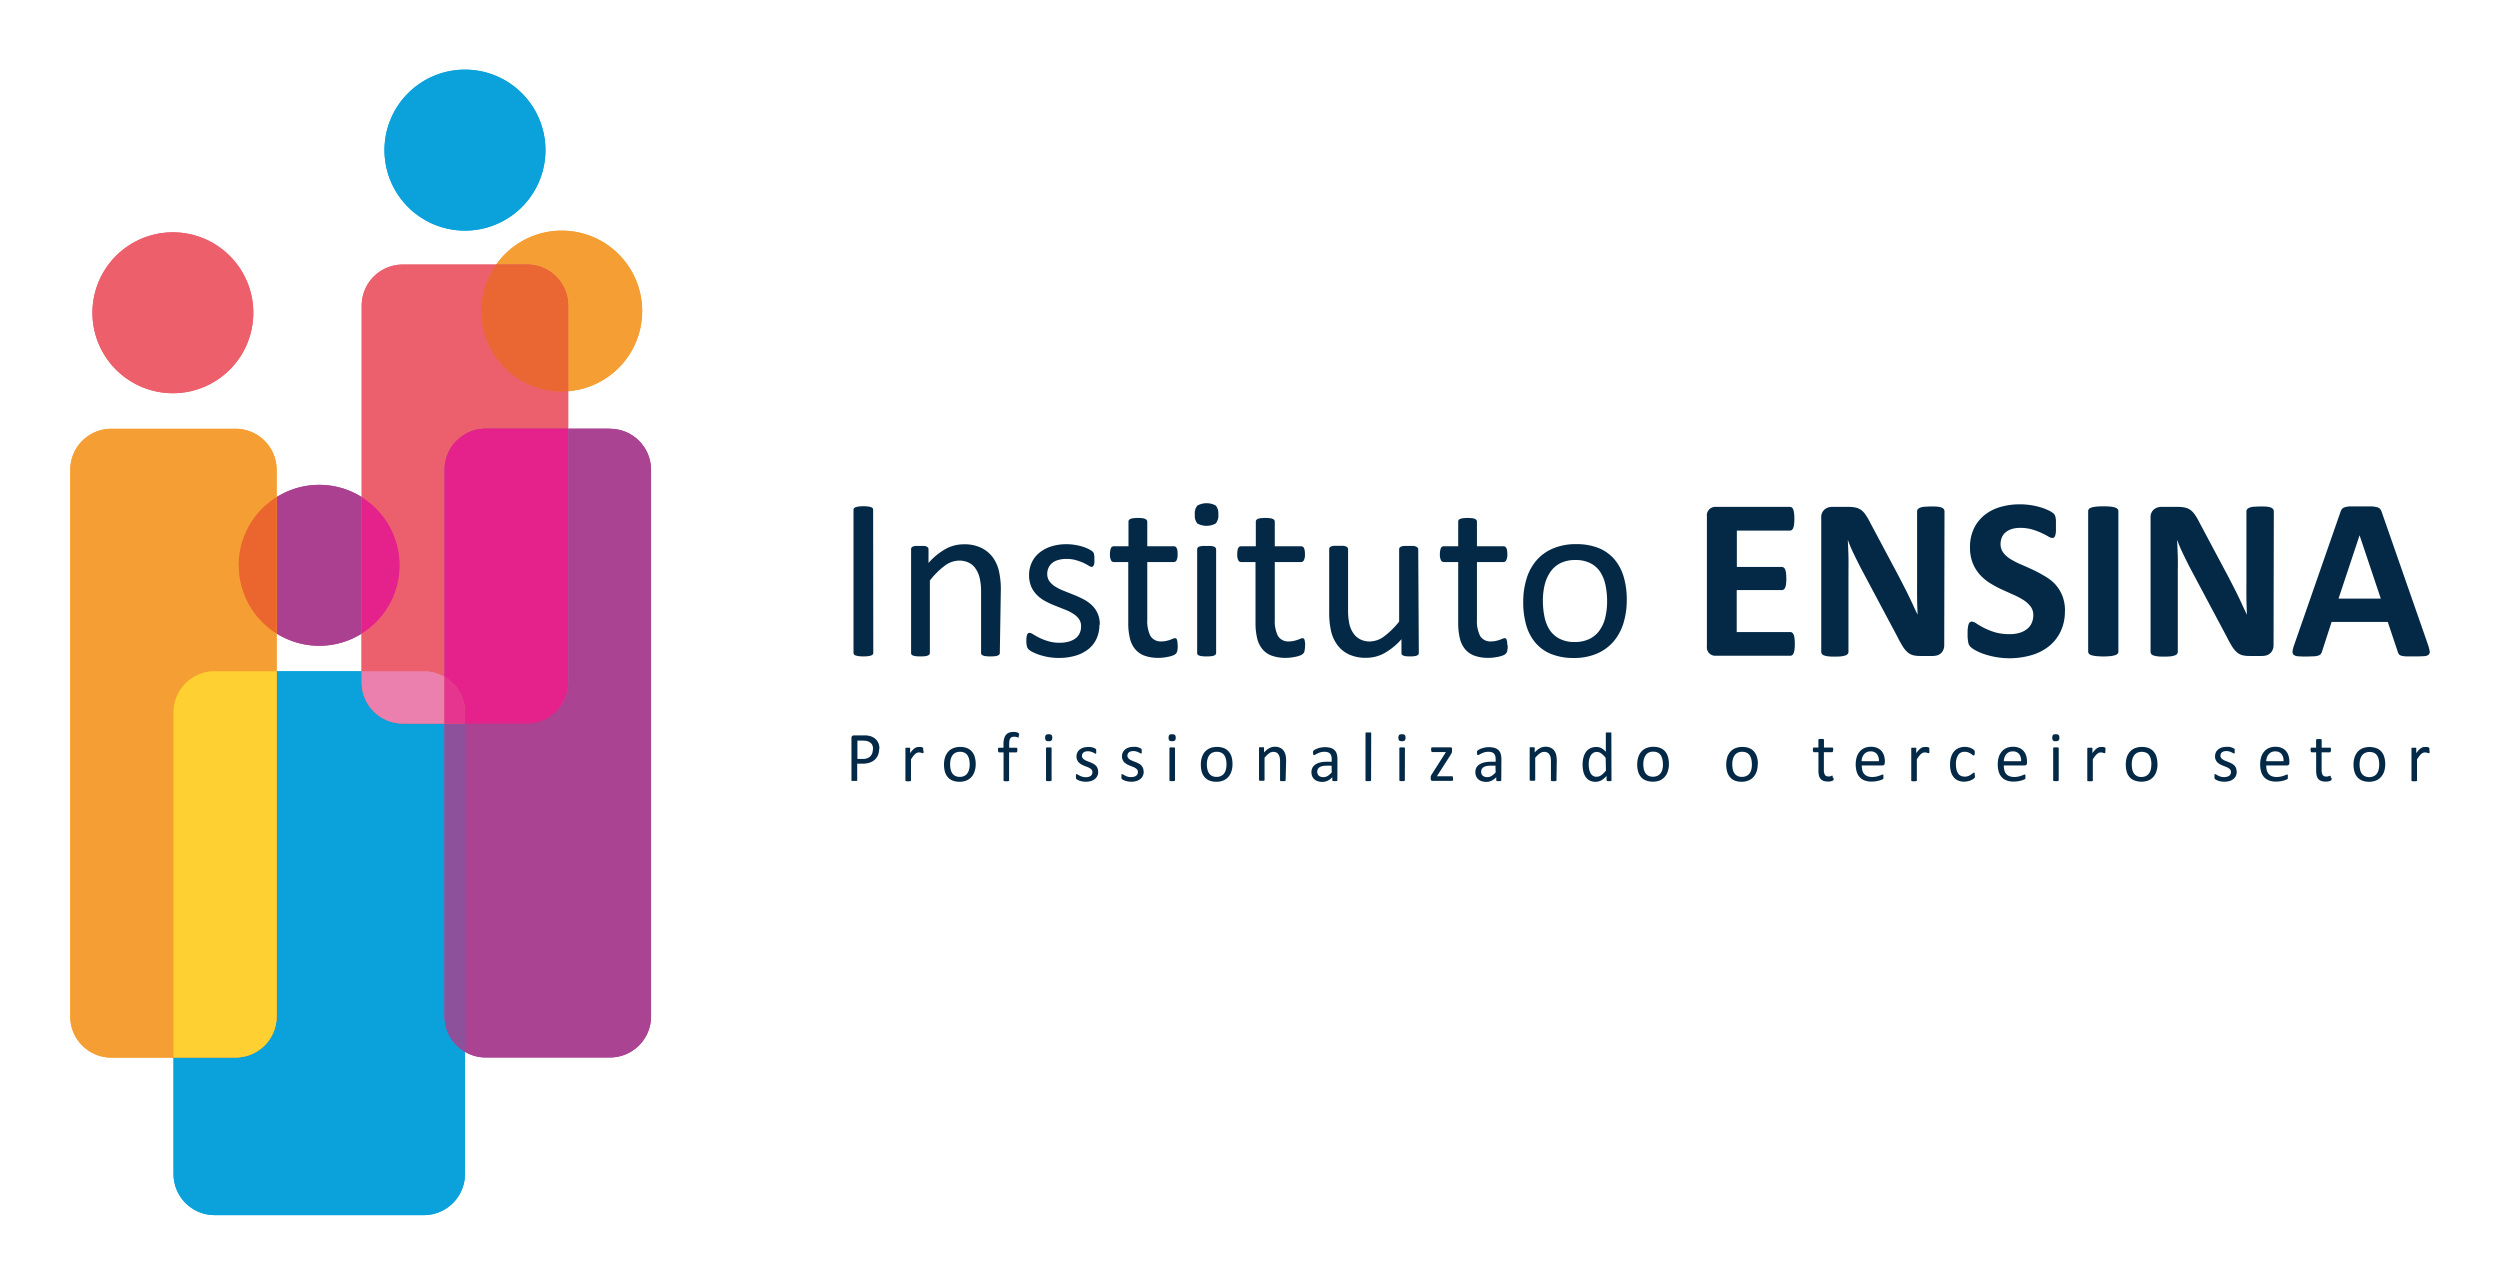 <?xml version="1.0" encoding="UTF-8"?> <svg xmlns="http://www.w3.org/2000/svg" xmlns:xlink="http://www.w3.org/1999/xlink" viewBox="0 0 569.35 292.6"> <defs> <style>.cls-1{fill:none;}.cls-2{isolation:isolate;}.cls-3{fill:#f59e34;}.cls-4{fill:#aa4391;}.cls-5{fill:#ec606d;}.cls-6{mix-blend-mode:overlay;}.cls-7{clip-path:url(#clip-path);}.cls-8{fill:#ab4090;}.cls-9{fill:#e5218b;}.cls-10{fill:#0ba2db;}.cls-11{clip-path:url(#clip-path-2);}.cls-12{fill:#f59d1a;}.cls-13{fill:#ffd031;}.cls-14{clip-path:url(#clip-path-3);}.cls-15{fill:#8d519c;}.cls-16{clip-path:url(#clip-path-4);}.cls-17{fill:#ec5f6b;}.cls-18{fill:#eb80ae;}.cls-19{clip-path:url(#clip-path-5);}.cls-20{fill:#e5358f;}.cls-21{clip-path:url(#clip-path-7);}.cls-22{fill:#ea662e;}.cls-23{clip-path:url(#clip-path-8);}.cls-24{clip-path:url(#clip-path-9);}.cls-25{fill:#ea6632;}.cls-26{fill:#042946;}</style> <clipPath id="clip-path"> <rect class="cls-1" x="101.25" y="97.62" width="28.15" height="67.15"></rect> </clipPath> <clipPath id="clip-path-2"> <rect class="cls-1" x="39.52" y="152.87" width="23.51" height="87.96"></rect> </clipPath> <clipPath id="clip-path-3"> <rect class="cls-1" x="101.25" y="164.77" width="4.64" height="74.77"></rect> </clipPath> <clipPath id="clip-path-4"> <rect class="cls-1" x="82.38" y="152.87" width="18.88" height="11.9"></rect> </clipPath> <clipPath id="clip-path-5"> <rect class="cls-1" x="101.25" y="154.15" width="4.64" height="10.62"></rect> </clipPath> <clipPath id="clip-path-7"> <rect class="cls-1" x="54.38" y="113.2" width="8.65" height="31.09"></rect> </clipPath> <clipPath id="clip-path-8"> <rect class="cls-1" x="82.38" y="113.2" width="8.65" height="31.09"></rect> </clipPath> <clipPath id="clip-path-9"> <rect class="cls-1" x="109.61" y="60.25" width="19.78" height="28.91"></rect> </clipPath> </defs> <title>logo azul</title> <g class="cls-2"> <g id="Camada_1" data-name="Camada 1"> <path class="cls-3" d="M48.87,152.87H63v-8.58a18.29,18.29,0,0,1,0-31.09V107a9.35,9.35,0,0,0-9.35-9.35H25.36A9.35,9.35,0,0,0,16,107v124.5a9.36,9.36,0,0,0,9.35,9.36H39.52V162.22a9.35,9.35,0,0,1,9.35-9.35"></path> <path class="cls-4" d="M138.92,97.62H129.4v57.79a9.36,9.36,0,0,1-9.36,9.36H105.89v74.77a9.29,9.29,0,0,0,4.71,1.29h28.32a9.36,9.36,0,0,0,9.35-9.36V107a9.35,9.35,0,0,0-9.35-9.35"></path> <path class="cls-5" d="M91,128.75a18.3,18.3,0,0,1-8.66,15.54v8.58H96.53a9.32,9.32,0,0,1,4.72,1.28V107a9.35,9.35,0,0,1,9.35-9.35h18.8V89.09c-.49,0-1,.08-1.46.08A18.31,18.31,0,0,1,113,60.25H91.73a9.35,9.35,0,0,0-9.36,9.35v43.6A18.31,18.31,0,0,1,91,128.75"></path> <g class="cls-6"> <g class="cls-7"> <path class="cls-8" d="M101.25,107v47.18a9.36,9.36,0,0,1,4.64,8.07v2.55H120a9.36,9.36,0,0,0,9.36-9.36V97.62H110.6a9.35,9.35,0,0,0-9.35,9.35"></path> </g> </g> <path class="cls-9" d="M101.25,107v47.18a9.36,9.36,0,0,1,4.64,8.07v2.55H120a9.36,9.36,0,0,0,9.36-9.36V97.62H110.6a9.35,9.35,0,0,0-9.35,9.35"></path> <path class="cls-10" d="M101.25,231.47v-66.7H91.73a9.36,9.36,0,0,1-9.36-9.36v-2.54H63v78.6a9.35,9.35,0,0,1-9.35,9.36H39.52v26.54a9.36,9.36,0,0,0,9.35,9.36H96.53a9.36,9.36,0,0,0,9.36-9.36V239.54a9.35,9.35,0,0,1-4.64-8.07"></path> <g class="cls-6"> <g class="cls-11"> <path class="cls-12" d="M63,231.47v-78.6H48.87a9.35,9.35,0,0,0-9.35,9.35v78.61H53.68A9.35,9.35,0,0,0,63,231.47"></path> </g> </g> <path class="cls-13" d="M63,231.47v-78.6H48.87a9.35,9.35,0,0,0-9.35,9.35v78.61H53.68A9.35,9.35,0,0,0,63,231.47"></path> <g class="cls-6"> <g class="cls-14"> <path class="cls-8" d="M101.25,164.77v66.7a9.34,9.34,0,0,0,4.64,8.07V164.77Z"></path> </g> </g> <path class="cls-15" d="M101.25,164.77v66.7a9.34,9.34,0,0,0,4.64,8.07V164.77Z"></path> <g class="cls-6"> <g class="cls-16"> <path class="cls-17" d="M96.53,152.87H82.37v2.54a9.36,9.36,0,0,0,9.36,9.36h9.52V154.15a9.32,9.32,0,0,0-4.72-1.28"></path> </g> </g> <path class="cls-18" d="M96.53,152.87H82.37v2.54a9.36,9.36,0,0,0,9.36,9.36h9.52V154.15a9.32,9.32,0,0,0-4.72-1.28"></path> <g class="cls-6"> <g class="cls-19"> <path class="cls-8" d="M101.25,154.15v10.62h4.64v-2.55a9.36,9.36,0,0,0-4.64-8.07"></path> </g> </g> <g class="cls-6"> <g class="cls-19"> <path class="cls-17" d="M101.25,154.15v10.62h4.64v-2.55a9.36,9.36,0,0,0-4.64-8.07"></path> </g> </g> <path class="cls-20" d="M101.25,154.15v10.62h4.64v-2.55a9.36,9.36,0,0,0-4.64-8.07"></path> <path class="cls-17" d="M39.37,89.55A18.32,18.32,0,1,0,21.05,71.23,18.33,18.33,0,0,0,39.37,89.55"></path> <path class="cls-8" d="M72.7,147.07a18.21,18.21,0,0,0,9.67-2.78V113.2a18.21,18.21,0,0,0-19.34,0v31.09a18.24,18.24,0,0,0,9.67,2.78"></path> <g class="cls-6"> <g class="cls-21"> <path class="cls-12" d="M54.38,128.75A18.29,18.29,0,0,0,63,144.29V113.2a18.3,18.3,0,0,0-8.65,15.55"></path> </g> </g> <path class="cls-22" d="M54.38,128.75A18.29,18.29,0,0,0,63,144.29V113.2a18.3,18.3,0,0,0-8.65,15.55"></path> <g class="cls-6"> <g class="cls-23"> <path class="cls-17" d="M91,128.75a18.31,18.31,0,0,0-8.66-15.55v31.09A18.3,18.3,0,0,0,91,128.75"></path> </g> </g> <path class="cls-9" d="M91,128.75a18.31,18.31,0,0,0-8.66-15.55v31.09A18.3,18.3,0,0,0,91,128.75"></path> <path class="cls-10" d="M105.89,52.52A18.33,18.33,0,1,0,87.56,34.19a18.33,18.33,0,0,0,18.33,18.33"></path> <path class="cls-3" d="M129.4,69.6V89.09A18.31,18.31,0,1,0,113,60.25h7a9.35,9.35,0,0,1,9.36,9.35"></path> <g class="cls-6"> <g class="cls-24"> <path class="cls-17" d="M127.94,89.17c.49,0,1,0,1.46-.08V69.6A9.35,9.35,0,0,0,120,60.25h-7a18.31,18.31,0,0,0,14.94,28.92"></path> </g> </g> <path class="cls-25" d="M127.94,89.17c.49,0,1,0,1.46-.08V69.6A9.35,9.35,0,0,0,120,60.25h-7a18.31,18.31,0,0,0,14.94,28.92"></path> <path class="cls-3" d="M48.87,152.87H63v-8.58a18.29,18.29,0,0,1,0-31.09V107a9.35,9.35,0,0,0-9.35-9.35H25.36A9.35,9.35,0,0,0,16,107v124.5a9.36,9.36,0,0,0,9.35,9.36H39.52V162.22a9.35,9.35,0,0,1,9.35-9.35"></path> <path class="cls-4" d="M138.92,97.62H129.4v57.79a9.36,9.36,0,0,1-9.36,9.36H105.89v74.77a9.29,9.29,0,0,0,4.71,1.29h28.32a9.36,9.36,0,0,0,9.35-9.36V107a9.35,9.35,0,0,0-9.35-9.35"></path> <path class="cls-5" d="M91,128.75a18.3,18.3,0,0,1-8.66,15.54v8.58H96.53a9.32,9.32,0,0,1,4.72,1.28V107a9.35,9.35,0,0,1,9.35-9.35h18.8V89.09c-.49,0-1,.08-1.46.08A18.31,18.31,0,0,1,113,60.25H91.73a9.35,9.35,0,0,0-9.36,9.35v43.6A18.31,18.31,0,0,1,91,128.75"></path> <g class="cls-6"> <g class="cls-7"> <path class="cls-8" d="M101.25,107v47.18a9.36,9.36,0,0,1,4.64,8.07v2.55H120a9.36,9.36,0,0,0,9.36-9.36V97.62H110.6a9.35,9.35,0,0,0-9.35,9.35"></path> </g> </g> <path class="cls-9" d="M101.25,107v47.18a9.36,9.36,0,0,1,4.64,8.07v2.55H120a9.36,9.36,0,0,0,9.36-9.36V97.62H110.6a9.35,9.35,0,0,0-9.35,9.35"></path> <path class="cls-10" d="M101.25,231.47v-66.7H91.73a9.36,9.36,0,0,1-9.36-9.36v-2.54H63v78.6a9.35,9.35,0,0,1-9.35,9.36H39.52v26.54a9.36,9.36,0,0,0,9.35,9.36H96.53a9.36,9.36,0,0,0,9.36-9.36V239.54a9.35,9.35,0,0,1-4.64-8.07"></path> <g class="cls-6"> <g class="cls-11"> <path class="cls-12" d="M63,231.47v-78.6H48.87a9.35,9.35,0,0,0-9.35,9.35v78.61H53.68A9.35,9.35,0,0,0,63,231.47"></path> </g> </g> <path class="cls-13" d="M63,231.47v-78.6H48.87a9.35,9.35,0,0,0-9.35,9.35v78.61H53.68A9.35,9.35,0,0,0,63,231.47"></path> <g class="cls-6"> <g class="cls-14"> <path class="cls-8" d="M101.25,164.77v66.7a9.34,9.34,0,0,0,4.64,8.07V164.77Z"></path> </g> </g> <path class="cls-15" d="M101.25,164.77v66.7a9.34,9.34,0,0,0,4.64,8.07V164.77Z"></path> <g class="cls-6"> <g class="cls-16"> <path class="cls-17" d="M96.53,152.87H82.37v2.54a9.36,9.36,0,0,0,9.36,9.36h9.52V154.15a9.32,9.32,0,0,0-4.72-1.28"></path> </g> </g> <path class="cls-18" d="M96.53,152.87H82.37v2.54a9.36,9.36,0,0,0,9.36,9.36h9.52V154.15a9.32,9.32,0,0,0-4.72-1.28"></path> <g class="cls-6"> <g class="cls-19"> <path class="cls-8" d="M101.25,154.15v10.62h4.64v-2.55a9.36,9.36,0,0,0-4.64-8.07"></path> </g> </g> <g class="cls-6"> <g class="cls-19"> <path class="cls-17" d="M101.25,154.15v10.62h4.64v-2.55a9.36,9.36,0,0,0-4.64-8.07"></path> </g> </g> <path class="cls-20" d="M101.25,154.15v10.62h4.64v-2.55a9.36,9.36,0,0,0-4.64-8.07"></path> <path class="cls-17" d="M39.37,89.55A18.32,18.32,0,1,0,21.05,71.23,18.33,18.33,0,0,0,39.37,89.55"></path> <path class="cls-8" d="M72.7,147.07a18.21,18.21,0,0,0,9.67-2.78V113.2a18.21,18.21,0,0,0-19.34,0v31.09a18.24,18.24,0,0,0,9.67,2.78"></path> <g class="cls-6"> <g class="cls-21"> <path class="cls-12" d="M54.38,128.75A18.29,18.29,0,0,0,63,144.29V113.2a18.3,18.3,0,0,0-8.65,15.55"></path> </g> </g> <path class="cls-22" d="M54.38,128.75A18.29,18.29,0,0,0,63,144.29V113.2a18.3,18.3,0,0,0-8.65,15.55"></path> <g class="cls-6"> <g class="cls-23"> <path class="cls-17" d="M91,128.75a18.31,18.31,0,0,0-8.66-15.55v31.09A18.3,18.3,0,0,0,91,128.75"></path> </g> </g> <path class="cls-9" d="M91,128.75a18.31,18.31,0,0,0-8.66-15.55v31.09A18.3,18.3,0,0,0,91,128.75"></path> <path class="cls-10" d="M105.89,52.52A18.33,18.33,0,1,0,87.56,34.19a18.33,18.33,0,0,0,18.33,18.33"></path> <path class="cls-3" d="M129.4,69.6V89.09A18.31,18.31,0,1,0,113,60.25h7a9.35,9.35,0,0,1,9.36,9.35"></path> <g class="cls-6"> <g class="cls-24"> <path class="cls-17" d="M127.94,89.17c.49,0,1,0,1.46-.08V69.6A9.35,9.35,0,0,0,120,60.25h-7a18.31,18.31,0,0,0,14.94,28.92"></path> </g> </g> <path class="cls-25" d="M127.94,89.17c.49,0,1,0,1.46-.08V69.6A9.35,9.35,0,0,0,120,60.25h-7a18.31,18.31,0,0,0,14.94,28.92"></path> <path class="cls-26" d="M198.88,148.66a.61.61,0,0,1-.1.36.7.7,0,0,1-.37.25,3.55,3.55,0,0,1-.69.16,8.17,8.17,0,0,1-1.09.06,8.05,8.05,0,0,1-1.07-.06,3.62,3.62,0,0,1-.71-.16.66.66,0,0,1-.37-.25.61.61,0,0,1-.1-.36V116.12a.67.67,0,0,1,.11-.37.8.8,0,0,1,.4-.24,4,4,0,0,1,.71-.16,7.52,7.52,0,0,1,1-.06,8.17,8.17,0,0,1,1.09.06,3.55,3.55,0,0,1,.69.16.75.75,0,0,1,.37.24.66.66,0,0,1,.1.37Z"></path> <path class="cls-26" d="M227.7,148.68a.59.59,0,0,1-.11.36.76.76,0,0,1-.34.24,1.92,1.92,0,0,1-.65.16,7.83,7.83,0,0,1-1,.05,8.14,8.14,0,0,1-1.08-.05,2,2,0,0,1-.65-.16.76.76,0,0,1-.34-.24.59.59,0,0,1-.1-.36v-13.8a13.55,13.55,0,0,0-.32-3.25,6.51,6.51,0,0,0-.92-2.12,3.9,3.9,0,0,0-1.55-1.36,4.9,4.9,0,0,0-2.22-.48,5.62,5.62,0,0,0-3.25,1.16,17.63,17.63,0,0,0-3.4,3.38v16.47a.59.59,0,0,1-.11.36.76.76,0,0,1-.34.24,1.92,1.92,0,0,1-.65.16,8.14,8.14,0,0,1-1.08.05,7.59,7.59,0,0,1-1-.05,2.06,2.06,0,0,1-.67-.16.57.57,0,0,1-.43-.6V125.11a.68.68,0,0,1,.08-.36.7.7,0,0,1,.31-.26,1.8,1.8,0,0,1,.6-.16c.25,0,.57,0,1,0s.7,0,1,0a1.5,1.5,0,0,1,.58.16.93.93,0,0,1,.31.26.69.69,0,0,1,.09.36v3.11a14.59,14.59,0,0,1,4-3.26,8.53,8.53,0,0,1,4-1,8.75,8.75,0,0,1,4,.8,7.21,7.21,0,0,1,2.61,2.13,8.46,8.46,0,0,1,1.42,3.13,18.56,18.56,0,0,1,.44,4.31Z"></path> <path class="cls-26" d="M250.38,142.27a7.42,7.42,0,0,1-.67,3.22,6.45,6.45,0,0,1-1.89,2.38,8.46,8.46,0,0,1-2.94,1.47,13.32,13.32,0,0,1-3.74.5,14.21,14.21,0,0,1-2.4-.2,13.85,13.85,0,0,1-2-.5,10.16,10.16,0,0,1-1.54-.63,3.86,3.86,0,0,1-.91-.59,1.46,1.46,0,0,1-.42-.73,4.83,4.83,0,0,1-.13-1.28,5.12,5.12,0,0,1,.05-.84,2.63,2.63,0,0,1,.13-.55.59.59,0,0,1,.22-.3.64.64,0,0,1,.33-.1,2,2,0,0,1,.85.36c.38.24.84.49,1.39.77a12.19,12.19,0,0,0,2,.77,8.55,8.55,0,0,0,2.6.36,7.7,7.7,0,0,0,2-.24,4.82,4.82,0,0,0,1.54-.69,3.16,3.16,0,0,0,1-1.17,3.64,3.64,0,0,0,.35-1.67,2.73,2.73,0,0,0-.51-1.68,4.8,4.8,0,0,0-1.35-1.2,10.62,10.62,0,0,0-1.88-.93l-2.16-.86a19.56,19.56,0,0,1-2.18-1,8.15,8.15,0,0,1-1.9-1.37,6.25,6.25,0,0,1-1.35-1.94,6.5,6.5,0,0,1-.51-2.7,6.77,6.77,0,0,1,.54-2.66,6.24,6.24,0,0,1,1.61-2.22,8.15,8.15,0,0,1,2.69-1.54,11.22,11.22,0,0,1,3.76-.57,10.93,10.93,0,0,1,1.88.16,11.57,11.57,0,0,1,1.7.39,8.83,8.83,0,0,1,1.3.51,5.06,5.06,0,0,1,.81.48,1.4,1.4,0,0,1,.37.37,1.05,1.05,0,0,1,.13.35c0,.14.05.3.08.49a4.78,4.78,0,0,1,0,.71,5.88,5.88,0,0,1,0,.77,2.14,2.14,0,0,1-.13.54.73.73,0,0,1-.22.3.52.52,0,0,1-.29.09,1.44,1.44,0,0,1-.68-.29c-.3-.19-.69-.39-1.15-.62a14.26,14.26,0,0,0-1.67-.61,7.69,7.69,0,0,0-2.19-.29,6.6,6.6,0,0,0-1.93.25,3.67,3.67,0,0,0-1.38.71,2.89,2.89,0,0,0-.81,1.09,3.25,3.25,0,0,0-.28,1.36,2.79,2.79,0,0,0,.53,1.72,4.87,4.87,0,0,0,1.36,1.21,11.71,11.71,0,0,0,1.91.94l2.19.87c.74.3,1.47.63,2.2,1a8.55,8.55,0,0,1,1.92,1.34,5.92,5.92,0,0,1,1.35,1.89,6.15,6.15,0,0,1,.51,2.62"></path> <path class="cls-26" d="M268.22,147a5.53,5.53,0,0,1-.1,1.2,1.36,1.36,0,0,1-.31.65,1.85,1.85,0,0,1-.63.4,5.43,5.43,0,0,1-1,.3c-.36.08-.74.14-1.14.2a9.66,9.66,0,0,1-1.2.07,9.15,9.15,0,0,1-3.15-.48,5,5,0,0,1-2.14-1.47,5.84,5.84,0,0,1-1.22-2.48,14.39,14.39,0,0,1-.38-3.56V128h-3.31a.69.69,0,0,1-.62-.42,2.9,2.9,0,0,1-.24-1.36,3.93,3.93,0,0,1,.07-.84,2.28,2.28,0,0,1,.17-.57.64.64,0,0,1,.27-.31.82.82,0,0,1,.38-.09H257v-5.61a.6.6,0,0,1,.09-.34.69.69,0,0,1,.34-.27,2.1,2.1,0,0,1,.67-.17,7.57,7.57,0,0,1,1-.06,7.9,7.9,0,0,1,1.08.06,1.84,1.84,0,0,1,.65.17.8.8,0,0,1,.34.27.62.62,0,0,1,.11.34v5.61h6.05a.75.75,0,0,1,.37.09.77.77,0,0,1,.27.31,1.67,1.67,0,0,1,.17.57,5,5,0,0,1,.05.84,3.05,3.05,0,0,1-.23,1.36.71.71,0,0,1-.63.42h-6.05v13.15a7.51,7.51,0,0,0,.72,3.68,2.72,2.72,0,0,0,2.58,1.24,4.32,4.32,0,0,0,1.07-.12q.48-.12.84-.24c.25-.09.46-.17.63-.25a1.16,1.16,0,0,1,.47-.12.54.54,0,0,1,.25.06.44.44,0,0,1,.18.25,2.15,2.15,0,0,1,.12.5,4.42,4.42,0,0,1,.05.79"></path> <path class="cls-26" d="M277.46,117.14a2.84,2.84,0,0,1-.58,2.07,4.37,4.37,0,0,1-4.21,0,2.83,2.83,0,0,1-.56-2,2.8,2.8,0,0,1,.58-2.07,4.35,4.35,0,0,1,4.2,0,2.78,2.78,0,0,1,.57,2m-.5,31.54a.59.59,0,0,1-.11.36.76.76,0,0,1-.34.24,1.86,1.86,0,0,1-.65.16,8.07,8.07,0,0,1-1.07.05,7.74,7.74,0,0,1-1.05-.05,2.06,2.06,0,0,1-.67-.16.57.57,0,0,1-.43-.6V125.11a.64.64,0,0,1,.09-.34.69.69,0,0,1,.34-.27,2.8,2.8,0,0,1,.67-.15,7.74,7.74,0,0,1,1.05,0,8.07,8.07,0,0,1,1.07,0,2.5,2.5,0,0,1,.65.15.8.8,0,0,1,.34.27.58.58,0,0,1,.11.34Z"></path> <path class="cls-26" d="M297.21,147a5.44,5.44,0,0,1-.11,1.2,1.27,1.27,0,0,1-.31.65,1.85,1.85,0,0,1-.63.4,5.43,5.43,0,0,1-1,.3c-.35.08-.73.14-1.14.2a9.66,9.66,0,0,1-1.2.07,9.13,9.13,0,0,1-3.14-.48,4.93,4.93,0,0,1-2.15-1.47,6,6,0,0,1-1.22-2.48,14.88,14.88,0,0,1-.38-3.56V128h-3.3a.7.7,0,0,1-.63-.42,2.92,2.92,0,0,1-.23-1.36,4.84,4.84,0,0,1,.06-.84,2.28,2.28,0,0,1,.17-.57.64.64,0,0,1,.27-.31.82.82,0,0,1,.38-.09H286v-5.61a.69.69,0,0,1,.09-.34.74.74,0,0,1,.34-.27,2.1,2.1,0,0,1,.67-.17,7.63,7.63,0,0,1,1.05-.06,7.85,7.85,0,0,1,1.07.06,2,2,0,0,1,.66.17.87.87,0,0,1,.34.27.61.61,0,0,1,.1.34v5.61h6a.75.75,0,0,1,.37.09.7.7,0,0,1,.27.31,1.67,1.67,0,0,1,.17.57,4.84,4.84,0,0,1,.06.84,2.9,2.9,0,0,1-.24,1.36.71.71,0,0,1-.63.42h-6v13.15a7.51,7.51,0,0,0,.72,3.68,2.72,2.72,0,0,0,2.58,1.24,4.32,4.32,0,0,0,1.07-.12q.48-.12.84-.24c.25-.09.46-.17.63-.25a1.16,1.16,0,0,1,.47-.12.54.54,0,0,1,.25.06.5.5,0,0,1,.19.25,3,3,0,0,1,.11.5,4.3,4.3,0,0,1,.06.79"></path> <path class="cls-26" d="M323.12,148.68a.59.59,0,0,1-.1.36.69.69,0,0,1-.32.24,1.93,1.93,0,0,1-.62.16,6.19,6.19,0,0,1-.93.05,6.67,6.67,0,0,1-1-.05,1.73,1.73,0,0,1-.6-.16.58.58,0,0,1-.3-.24.66.66,0,0,1-.08-.36v-3.11a14.8,14.8,0,0,1-4,3.24,8.52,8.52,0,0,1-4,1,9.09,9.09,0,0,1-4-.79,6.83,6.83,0,0,1-2.6-2.14,8.45,8.45,0,0,1-1.43-3.14,18.77,18.77,0,0,1-.43-4.36v-14.3a.69.69,0,0,1,.09-.36.86.86,0,0,1,.35-.26,2.35,2.35,0,0,1,.68-.16q.42,0,1,0t1.05,0a2.12,2.12,0,0,1,.67.16,1,1,0,0,1,.35.26.61.61,0,0,1,.11.36v13.72a14.73,14.73,0,0,0,.3,3.32,6,6,0,0,0,.92,2.12,4.14,4.14,0,0,0,1.55,1.36,4.69,4.69,0,0,0,2.2.49,5.56,5.56,0,0,0,3.24-1.16,18.45,18.45,0,0,0,3.42-3.37V125.11a.69.69,0,0,1,.09-.36.86.86,0,0,1,.35-.26,2.27,2.27,0,0,1,.67-.16c.27,0,.62,0,1.06,0s.77,0,1.05,0a1.86,1.86,0,0,1,.65.16,1.19,1.19,0,0,1,.36.26.56.56,0,0,1,.12.36Z"></path> <path class="cls-26" d="M343.37,147a5.44,5.44,0,0,1-.11,1.2,1.27,1.27,0,0,1-.31.65,1.85,1.85,0,0,1-.63.4,5.43,5.43,0,0,1-1,.3c-.36.08-.74.14-1.14.2a9.66,9.66,0,0,1-1.2.07,9.19,9.19,0,0,1-3.15-.48,5,5,0,0,1-2.15-1.47,5.94,5.94,0,0,1-1.21-2.48,14.88,14.88,0,0,1-.38-3.56V128h-3.3a.7.7,0,0,1-.63-.42,2.9,2.9,0,0,1-.24-1.36,3.93,3.93,0,0,1,.07-.84,2.28,2.28,0,0,1,.17-.57.64.64,0,0,1,.27-.31.82.82,0,0,1,.38-.09h3.28v-5.61a.62.62,0,0,1,.43-.61,2.1,2.1,0,0,1,.67-.17,7.63,7.63,0,0,1,1-.06,7.85,7.85,0,0,1,1.07.06,2,2,0,0,1,.66.17,1,1,0,0,1,.34.27.61.61,0,0,1,.1.34v5.61h6.05a.75.75,0,0,1,.37.09.77.77,0,0,1,.27.31,1.67,1.67,0,0,1,.17.57,4.84,4.84,0,0,1,.06.84,2.9,2.9,0,0,1-.24,1.36.71.71,0,0,1-.63.42h-6.05v13.15a7.51,7.51,0,0,0,.72,3.68,2.72,2.72,0,0,0,2.58,1.24,4.32,4.32,0,0,0,1.07-.12q.48-.12.84-.24l.63-.25a1.16,1.16,0,0,1,.47-.12.54.54,0,0,1,.25.06.44.44,0,0,1,.18.25,2.15,2.15,0,0,1,.12.5,4.3,4.3,0,0,1,.06.79"></path> <path class="cls-26" d="M370.48,136.63a17.88,17.88,0,0,1-.76,5.31,11.73,11.73,0,0,1-2.27,4.18,10.27,10.27,0,0,1-3.77,2.73,13,13,0,0,1-5.25,1,13.52,13.52,0,0,1-5.07-.87,9.18,9.18,0,0,1-3.6-2.51,10.67,10.67,0,0,1-2.15-4,18.61,18.61,0,0,1-.71-5.34,17.89,17.89,0,0,1,.75-5.31,11.46,11.46,0,0,1,2.25-4.18,10.07,10.07,0,0,1,3.76-2.72,13.13,13.13,0,0,1,5.26-1,13.73,13.73,0,0,1,5.07.86,9.42,9.42,0,0,1,3.61,2.52,10.82,10.82,0,0,1,2.16,4,18.14,18.14,0,0,1,.72,5.31m-4.48.29a17.4,17.4,0,0,0-.36-3.61,8.79,8.79,0,0,0-1.18-3,5.8,5.8,0,0,0-2.22-2,7.3,7.3,0,0,0-3.49-.75,7.49,7.49,0,0,0-3.31.68,6.13,6.13,0,0,0-2.29,1.93,8.78,8.78,0,0,0-1.34,2.95,15,15,0,0,0-.43,3.72,17.55,17.55,0,0,0,.36,3.64,8.68,8.68,0,0,0,1.18,3,6.07,6.07,0,0,0,2.24,2,7.33,7.33,0,0,0,3.49.75,7.5,7.5,0,0,0,3.3-.68,6.15,6.15,0,0,0,2.3-1.92,8.28,8.28,0,0,0,1.32-2.93,15.2,15.2,0,0,0,.43-3.75"></path> <path class="cls-26" d="M408.75,146.64a9,9,0,0,1-.07,1.27,2.92,2.92,0,0,1-.19.82,1.16,1.16,0,0,1-.33.47.74.74,0,0,1-.43.14h-17a1.91,1.91,0,0,1-2-2.17V117.62a1.92,1.92,0,0,1,2-2.18h16.92a.75.75,0,0,1,.42.13,1,1,0,0,1,.32.46,3.75,3.75,0,0,1,.19.84,9.3,9.3,0,0,1,.07,1.3,8.84,8.84,0,0,1-.07,1.24,3.53,3.53,0,0,1-.19.83,1,1,0,0,1-.32.45.64.64,0,0,1-.42.15h-12.1v8.28h10.24a.74.74,0,0,1,.43.14,1,1,0,0,1,.33.44,3,3,0,0,1,.2.82,11.2,11.2,0,0,1,0,2.5,2.82,2.82,0,0,1-.2.8.87.87,0,0,1-.33.43.73.73,0,0,1-.43.13H395.52v9.56h12.21a.68.68,0,0,1,.43.15,1.08,1.08,0,0,1,.33.45,3.09,3.09,0,0,1,.19.83,9,9,0,0,1,.07,1.27"></path> <path class="cls-26" d="M442.78,146.93a2.59,2.59,0,0,1-.21,1.07,2.14,2.14,0,0,1-1.4,1.25,3.76,3.76,0,0,1-1,.14h-2.93a6.08,6.08,0,0,1-1.58-.18,3.1,3.1,0,0,1-1.23-.67,5.69,5.69,0,0,1-1.09-1.31,23,23,0,0,1-1.18-2.13l-8.44-15.85c-.49-.95-1-2-1.49-3s-1-2.16-1.36-3.19h-.05c.07,1.26.12,2.51.15,3.76s0,2.54,0,3.87v17.73a.79.79,0,0,1-.14.47,1.12,1.12,0,0,1-.5.36,4.63,4.63,0,0,1-.95.22,13.15,13.15,0,0,1-1.55.07,12.82,12.82,0,0,1-1.52-.07,4.52,4.52,0,0,1-.94-.22,1,1,0,0,1-.47-.36.85.85,0,0,1-.13-.47V117.9a2.28,2.28,0,0,1,.72-1.84,2.63,2.63,0,0,1,1.77-.62H421a7.31,7.31,0,0,1,1.68.17,3.36,3.36,0,0,1,1.21.56,4.46,4.46,0,0,1,1,1.09,13,13,0,0,1,1,1.72l6.6,12.39c.38.75.77,1.49,1.14,2.21s.74,1.45,1.09,2.18.69,1.44,1,2.13.65,1.4,1,2.1h0c-.06-1.23-.1-2.5-.12-3.83s0-2.59,0-3.8v-15.9a.74.74,0,0,1,.16-.47,1.29,1.29,0,0,1,.52-.37,3.89,3.89,0,0,1,1-.22c.4,0,.92-.06,1.55-.06s1.08,0,1.49.06a3.34,3.34,0,0,1,.93.22,1.12,1.12,0,0,1,.46.37,1,1,0,0,1,.13.47Z"></path> <path class="cls-26" d="M470.26,139.17a10.48,10.48,0,0,1-1,4.69,9.6,9.6,0,0,1-2.7,3.37,11.61,11.61,0,0,1-4,2,18,18,0,0,1-8.13.39,18.25,18.25,0,0,1-2.66-.69,11,11,0,0,1-1.92-.85,5.59,5.59,0,0,1-1.12-.79,1.89,1.89,0,0,1-.48-1,8.64,8.64,0,0,1-.15-1.85c0-.54,0-1,.05-1.36a4.86,4.86,0,0,1,.17-.89,1,1,0,0,1,.32-.49.78.78,0,0,1,.46-.14,2.13,2.13,0,0,1,1,.43,18.47,18.47,0,0,0,1.72,1,15.61,15.61,0,0,0,2.5,1,11.79,11.79,0,0,0,3.37.43,7.81,7.81,0,0,0,2.25-.3,5,5,0,0,0,1.69-.86,3.47,3.47,0,0,0,1.06-1.36,4.23,4.23,0,0,0,.37-1.8,3.17,3.17,0,0,0-.63-2,6.35,6.35,0,0,0-1.64-1.47,15.76,15.76,0,0,0-2.29-1.2l-2.65-1.2a24.87,24.87,0,0,1-2.64-1.42,11.18,11.18,0,0,1-2.3-1.92,9.06,9.06,0,0,1-1.63-2.63,9.49,9.49,0,0,1-.63-3.64,9.66,9.66,0,0,1,.9-4.28,8.82,8.82,0,0,1,2.44-3.07,10.32,10.32,0,0,1,3.61-1.82,15.89,15.89,0,0,1,4.42-.6,16.4,16.4,0,0,1,4.66.68,11.67,11.67,0,0,1,1.86.71,4.35,4.35,0,0,1,1.07.65,1.75,1.75,0,0,1,.36.45,2.43,2.43,0,0,1,.16.48,6.12,6.12,0,0,1,.09.76c0,.31,0,.69,0,1.14s0,.94,0,1.28a4.27,4.27,0,0,1-.14.87,1.07,1.07,0,0,1-.26.5.67.67,0,0,1-.46.15,2.21,2.21,0,0,1-.91-.36c-.42-.25-.94-.51-1.55-.8a15.05,15.05,0,0,0-2.12-.79,9.6,9.6,0,0,0-2.65-.35,6.4,6.4,0,0,0-2,.27,4.16,4.16,0,0,0-1.4.76,3,3,0,0,0-.84,1.17,3.89,3.89,0,0,0-.28,1.44,3.18,3.18,0,0,0,.62,2,5.94,5.94,0,0,0,1.65,1.47,17,17,0,0,0,2.34,1.2c.88.38,1.77.78,2.68,1.2a28.64,28.64,0,0,1,2.67,1.42A10.51,10.51,0,0,1,468,133a8.92,8.92,0,0,1,1.65,2.61,9.19,9.19,0,0,1,.63,3.55"></path> <path class="cls-26" d="M482.44,148.4a.75.75,0,0,1-.17.47,1.29,1.29,0,0,1-.57.34,5.89,5.89,0,0,1-1,.21,17.47,17.47,0,0,1-3.34,0,5.79,5.79,0,0,1-1.06-.21,1.23,1.23,0,0,1-.57-.34.75.75,0,0,1-.17-.47v-32a.75.75,0,0,1,.17-.47,1.27,1.27,0,0,1,.58-.34,6.17,6.17,0,0,1,1.06-.21,15.08,15.08,0,0,1,1.65-.07,15.56,15.56,0,0,1,1.68.07,5.89,5.89,0,0,1,1,.21,1.29,1.29,0,0,1,.57.34.75.75,0,0,1,.17.47Z"></path> <path class="cls-26" d="M517.78,146.93a2.59,2.59,0,0,1-.21,1.07,2.2,2.2,0,0,1-.57.79,2.17,2.17,0,0,1-.83.46,3.7,3.7,0,0,1-1,.14h-2.93a6.22,6.22,0,0,1-1.59-.18,3.24,3.24,0,0,1-1.23-.67,5.67,5.67,0,0,1-1.08-1.31,23,23,0,0,1-1.18-2.13l-8.44-15.85c-.49-.95-1-2-1.49-3s-1-2.16-1.36-3.19h-.06c.07,1.26.12,2.51.16,3.76s0,2.54,0,3.87v17.73a.86.86,0,0,1-.14.47,1.12,1.12,0,0,1-.5.36,4.8,4.8,0,0,1-.95.22,13.27,13.27,0,0,1-1.55.07,12.82,12.82,0,0,1-1.52-.07,4.36,4.36,0,0,1-.94-.22,1,1,0,0,1-.47-.36.85.85,0,0,1-.13-.47V117.9a2.31,2.31,0,0,1,.71-1.84,2.65,2.65,0,0,1,1.77-.62H496a7.16,7.16,0,0,1,1.67.17,3.41,3.41,0,0,1,1.22.56,4.46,4.46,0,0,1,1,1.09,13,13,0,0,1,1,1.72l6.6,12.39c.38.75.77,1.49,1.14,2.21s.74,1.45,1.09,2.18.69,1.44,1,2.13.65,1.4,1,2.1h0c-.06-1.23-.1-2.5-.12-3.83s0-2.59,0-3.8v-15.9a.74.74,0,0,1,.16-.47,1.29,1.29,0,0,1,.52-.37,3.89,3.89,0,0,1,1-.22c.4,0,.92-.06,1.54-.06s1.09,0,1.5.06a3.34,3.34,0,0,1,.93.22,1.19,1.19,0,0,1,.46.37,1,1,0,0,1,.13.47Z"></path> <path class="cls-26" d="M552.93,146.77a10.12,10.12,0,0,1,.4,1.5.88.88,0,0,1-.22.82,1.69,1.69,0,0,1-1,.34q-.74.06-2,.06c-.9,0-1.59,0-2.09,0a5.43,5.43,0,0,1-1.14-.16,1.08,1.08,0,0,1-.55-.33,1.88,1.88,0,0,1-.26-.55l-2.28-6.81H531l-2.15,6.63a2,2,0,0,1-.27.61,1.18,1.18,0,0,1-.55.4,4.14,4.14,0,0,1-1.08.19c-.46,0-1.07.05-1.82.05a18.38,18.38,0,0,1-1.88-.07,1.5,1.5,0,0,1-.95-.38,1.05,1.05,0,0,1-.18-.85,7.54,7.54,0,0,1,.4-1.47L533,116.65a2.42,2.42,0,0,1,.36-.72,1.22,1.22,0,0,1,.67-.42,5.26,5.26,0,0,1,1.27-.19c.54,0,1.26,0,2.15,0s1.85,0,2.46,0a6.51,6.51,0,0,1,1.43.19,1.4,1.4,0,0,1,.74.43,2.58,2.58,0,0,1,.37.78Zm-15.56-24.86h0l-4.79,14.41h9.62Z"></path> <path class="cls-26" d="M200.22,170.53a3.88,3.88,0,0,1-.25,1.4,3.11,3.11,0,0,1-.74,1.07,3.28,3.28,0,0,1-1.17.68,5.06,5.06,0,0,1-1.66.24h-1.18v3.74a.2.2,0,0,1,0,.11.18.18,0,0,1-.11.07.59.59,0,0,1-.21,0,1.62,1.62,0,0,1-.33,0,1.52,1.52,0,0,1-.33,0,.55.55,0,0,1-.22,0,.18.18,0,0,1-.11-.07.14.14,0,0,1,0-.11v-9.58a.51.51,0,0,1,.17-.45.53.53,0,0,1,.37-.15h2.22c.23,0,.44,0,.65,0a7.18,7.18,0,0,1,.73.13,2.75,2.75,0,0,1,.85.34,2.67,2.67,0,0,1,.75.62,2.81,2.81,0,0,1,.47.85,3.4,3.4,0,0,1,.16,1.08m-1.45.11a2.13,2.13,0,0,0-.24-1.06A1.62,1.62,0,0,0,198,169a2,2,0,0,0-.73-.27,5.83,5.83,0,0,0-.72-.06h-1.28v4.17h1.25a2.88,2.88,0,0,0,1-.16,2.06,2.06,0,0,0,.69-.45,1.84,1.84,0,0,0,.43-.68,2.67,2.67,0,0,0,.14-.86"></path> <path class="cls-26" d="M210.32,170.92v.29a.61.61,0,0,1,0,.19.17.17,0,0,1-.06.11.12.12,0,0,1-.1,0,.34.34,0,0,1-.15,0l-.21-.07-.26-.07a1.58,1.58,0,0,0-.32,0,.91.91,0,0,0-.39.08,1.43,1.43,0,0,0-.4.26,3.11,3.11,0,0,0-.45.49c-.15.21-.33.45-.51.75v4.74a.18.18,0,0,1,0,.11.24.24,0,0,1-.11.08.64.64,0,0,1-.2.05h-.65l-.2-.05a.24.24,0,0,1-.11-.08.18.18,0,0,1,0-.11v-7.21a.18.18,0,0,1,0-.11.21.21,0,0,1,.1-.08.43.43,0,0,1,.18,0H207a.39.39,0,0,1,.18,0,.24.24,0,0,1,.09.08.18.18,0,0,1,0,.11v1.05a5.17,5.17,0,0,1,.56-.71,3.58,3.58,0,0,1,.49-.43,1.7,1.7,0,0,1,.46-.21,1.46,1.46,0,0,1,.46-.06h.24a1.45,1.45,0,0,1,.28,0l.26.08a.4.4,0,0,1,.16.08.16.16,0,0,1,.07.07l0,.09s0,.09,0,.17v.29"></path> <path class="cls-26" d="M222.21,174a5.24,5.24,0,0,1-.24,1.62,3.44,3.44,0,0,1-.69,1.28,3.1,3.1,0,0,1-1.16.84,4,4,0,0,1-1.6.3,4.14,4.14,0,0,1-1.56-.27,2.71,2.71,0,0,1-1.1-.77,3.33,3.33,0,0,1-.66-1.22,5.88,5.88,0,0,1-.21-1.64,5.52,5.52,0,0,1,.22-1.62,3.65,3.65,0,0,1,.7-1.29,3.15,3.15,0,0,1,1.15-.83,4.17,4.17,0,0,1,1.61-.29,4.09,4.09,0,0,1,1.55.26,2.81,2.81,0,0,1,1.1.77,3.1,3.1,0,0,1,.66,1.23,5.44,5.44,0,0,1,.23,1.63m-1.37.09a4.84,4.84,0,0,0-.12-1.11,2.89,2.89,0,0,0-.35-.92,1.85,1.85,0,0,0-.68-.62,2.32,2.32,0,0,0-1.07-.23,2.29,2.29,0,0,0-1,.21,1.91,1.91,0,0,0-.7.59,2.63,2.63,0,0,0-.4.9,4.14,4.14,0,0,0-.14,1.14,5.67,5.67,0,0,0,.11,1.12,2.75,2.75,0,0,0,.36.91,1.88,1.88,0,0,0,.69.62,2.25,2.25,0,0,0,1.06.23,2.29,2.29,0,0,0,1-.22,1.79,1.79,0,0,0,.7-.58,2.66,2.66,0,0,0,.41-.9,5.1,5.1,0,0,0,.13-1.14"></path> <path class="cls-26" d="M232,167.48a1.69,1.69,0,0,1,0,.25.47.47,0,0,1,0,.14.12.12,0,0,1,0,.08l-.08,0a.33.33,0,0,1-.14,0l-.2-.08-.29-.08a2.09,2.09,0,0,0-.38,0,1.33,1.33,0,0,0-.51.09.73.73,0,0,0-.33.3,1.43,1.43,0,0,0-.19.53,5.83,5.83,0,0,0-.05.79v.79h1.61a.2.2,0,0,1,.11,0s.05,0,.08.09l.06.17a2,2,0,0,1,0,.26,1.06,1.06,0,0,1-.07.42.23.23,0,0,1-.2.12h-1.61v6.33a.14.14,0,0,1,0,.11.21.21,0,0,1-.1.08.81.81,0,0,1-.21.05h-.64l-.2-.05a.24.24,0,0,1-.11-.08.18.18,0,0,1,0-.11v-6.33h-1a.21.21,0,0,1-.19-.12.91.91,0,0,1-.07-.42,2,2,0,0,1,0-.26.48.48,0,0,1,.05-.17s0-.08.08-.09a.2.2,0,0,1,.11,0h1v-.75a4.9,4.9,0,0,1,.14-1.29,2.18,2.18,0,0,1,.43-.89,1.7,1.7,0,0,1,.72-.51,2.93,2.93,0,0,1,1-.16,2.5,2.5,0,0,1,.55.05,2,2,0,0,1,.41.11.58.58,0,0,1,.19.11.36.36,0,0,1,.08.12.74.74,0,0,1,.05.19c0,.07,0,.16,0,.26"></path> <path class="cls-26" d="M239.64,168a.85.85,0,0,1-.17.63.92.92,0,0,1-.65.17.93.93,0,0,1-.64-.16,1.25,1.25,0,0,1,0-1.26,1,1,0,0,1,.65-.16.93.93,0,0,1,.64.16.82.82,0,0,1,.17.62m-.15,9.65a.18.18,0,0,1,0,.11.27.27,0,0,1-.1.08l-.2.05h-.66l-.2-.05a.24.24,0,0,1-.11-.08.31.31,0,0,1,0-.11v-7.21a.36.36,0,0,1,0-.11.18.18,0,0,1,.11-.07.53.53,0,0,1,.2-.05l.33,0,.33,0a.53.53,0,0,1,.2.05.18.18,0,0,1,.1.07.2.2,0,0,1,0,.11Z"></path> <path class="cls-26" d="M250.11,175.7a2.25,2.25,0,0,1-.2,1,2,2,0,0,1-.58.72,2.4,2.4,0,0,1-.9.46,4.16,4.16,0,0,1-1.15.15,4.32,4.32,0,0,1-.73-.06,4.87,4.87,0,0,1-.63-.15,4.43,4.43,0,0,1-.47-.2,1.23,1.23,0,0,1-.28-.18.48.48,0,0,1-.13-.22,2.1,2.1,0,0,1,0-.4,1.85,1.85,0,0,1,0-.25.61.61,0,0,1,0-.17s0-.08.07-.09a.17.17,0,0,1,.1,0,.51.51,0,0,1,.26.11c.12.07.26.15.43.23a3,3,0,0,0,.59.24,2.76,2.76,0,0,0,.8.11,2.84,2.84,0,0,0,.61-.07,1.56,1.56,0,0,0,.47-.21,1.06,1.06,0,0,0,.31-.36,1.21,1.21,0,0,0,.1-.52.79.79,0,0,0-.15-.51,1.48,1.48,0,0,0-.41-.37,3.12,3.12,0,0,0-.58-.28l-.66-.26c-.23-.09-.45-.2-.67-.31a3.07,3.07,0,0,1-.58-.42,1.94,1.94,0,0,1-.41-.6,1.88,1.88,0,0,1-.16-.82,2.11,2.11,0,0,1,.17-.82,1.91,1.91,0,0,1,.49-.68,2.42,2.42,0,0,1,.82-.47,3.42,3.42,0,0,1,1.16-.17,3.64,3.64,0,0,1,.57,0,5.06,5.06,0,0,1,.52.12,2.21,2.21,0,0,1,.4.16,1.93,1.93,0,0,1,.24.14.66.66,0,0,1,.12.12.36.36,0,0,1,0,.11s0,.09,0,.15a1.27,1.27,0,0,1,0,.22,1.4,1.4,0,0,1,0,.23.71.71,0,0,1,0,.17.35.35,0,0,1-.06.09.15.15,0,0,1-.09,0,.4.4,0,0,1-.21-.08,3.48,3.48,0,0,0-.35-.19,3.84,3.84,0,0,0-.52-.19,2.22,2.22,0,0,0-.67-.09,2.16,2.16,0,0,0-.59.08,1.18,1.18,0,0,0-.42.21,1,1,0,0,0-.25.34,1.08,1.08,0,0,0-.08.42.81.81,0,0,0,.16.52,1.51,1.51,0,0,0,.42.37,2.85,2.85,0,0,0,.58.29l.67.27c.23.09.46.19.68.3a2.74,2.74,0,0,1,.58.41,1.77,1.77,0,0,1,.42.58,1.94,1.94,0,0,1,.15.8"></path> <path class="cls-26" d="M260.47,175.7a2.25,2.25,0,0,1-.21,1,1.85,1.85,0,0,1-.58.72,2.4,2.4,0,0,1-.9.46,4.11,4.11,0,0,1-1.15.15,4.41,4.41,0,0,1-1.35-.21,3.68,3.68,0,0,1-.47-.2,1.23,1.23,0,0,1-.28-.18.36.36,0,0,1-.13-.22,1.45,1.45,0,0,1,0-.4,1.85,1.85,0,0,1,0-.25,1.46,1.46,0,0,1,0-.17s0-.08.07-.09a.17.17,0,0,1,.1,0,.48.48,0,0,1,.26.11c.12.07.26.15.43.23a3.28,3.28,0,0,0,.59.24,2.84,2.84,0,0,0,1.41,0,1.56,1.56,0,0,0,.47-.21,1.06,1.06,0,0,0,.31-.36,1.21,1.21,0,0,0,.11-.52.8.8,0,0,0-.16-.51,1.48,1.48,0,0,0-.41-.37,3,3,0,0,0-.57-.28l-.67-.26c-.23-.09-.45-.2-.67-.31a3.43,3.43,0,0,1-.58-.42,1.94,1.94,0,0,1-.41-.6,2,2,0,0,1-.16-.82,2.11,2.11,0,0,1,.17-.82,1.91,1.91,0,0,1,.49-.68,2.42,2.42,0,0,1,.82-.47,3.39,3.39,0,0,1,1.15-.17,3.77,3.77,0,0,1,.58,0,5.06,5.06,0,0,1,.52.12,2.21,2.21,0,0,1,.4.16l.25.14.11.12a.36.36,0,0,1,0,.11s0,.09,0,.15,0,.13,0,.22,0,.17,0,.23a.71.71,0,0,1,0,.17.35.35,0,0,1-.07.09.15.15,0,0,1-.09,0,.4.4,0,0,1-.21-.08,2.85,2.85,0,0,0-.36-.19,3.51,3.51,0,0,0-.5-.19,2.31,2.31,0,0,0-.67-.09,2.23,2.23,0,0,0-.6.08,1.18,1.18,0,0,0-.42.21.88.88,0,0,0-.24.34.93.93,0,0,0-.09.42.81.81,0,0,0,.16.52,1.51,1.51,0,0,0,.42.37,3.14,3.14,0,0,0,.58.29l.67.27c.23.09.46.19.68.3a3.1,3.1,0,0,1,.59.41,1.9,1.9,0,0,1,.41.58,1.93,1.93,0,0,1,.16.8"></path> <path class="cls-26" d="M267.76,168a.85.85,0,0,1-.18.63.88.88,0,0,1-.64.17,1,1,0,0,1-.65-.16,1.29,1.29,0,0,1,0-1.26,1,1,0,0,1,.65-.16,1,1,0,0,1,.64.16.87.87,0,0,1,.17.62m-.15,9.65a.18.18,0,0,1,0,.11.24.24,0,0,1-.11.08.72.72,0,0,1-.2.05h-.65l-.2-.05a.24.24,0,0,1-.11-.08.18.18,0,0,1,0-.11v-7.21a.2.2,0,0,1,0-.11.18.18,0,0,1,.11-.07.53.53,0,0,1,.2-.05l.32,0,.33,0a.48.48,0,0,1,.2.05.18.18,0,0,1,.11.07.2.2,0,0,1,0,.11Z"></path> <path class="cls-26" d="M280.69,174a5.24,5.24,0,0,1-.23,1.62,3.44,3.44,0,0,1-.69,1.28,3.1,3.1,0,0,1-1.16.84,4,4,0,0,1-1.6.3,4.14,4.14,0,0,1-1.56-.27,2.78,2.78,0,0,1-1.1-.77,3.19,3.19,0,0,1-.66-1.22,5.88,5.88,0,0,1-.21-1.64,5.52,5.52,0,0,1,.22-1.62,3.8,3.8,0,0,1,.69-1.29,3.33,3.33,0,0,1,1.15-.83,4.22,4.22,0,0,1,1.62-.29,4.09,4.09,0,0,1,1.55.26,2.81,2.81,0,0,1,1.1.77,3.25,3.25,0,0,1,.67,1.23,5.81,5.81,0,0,1,.21,1.63m-1.37.09a4.86,4.86,0,0,0-.11-1.11,2.89,2.89,0,0,0-.35-.92,1.85,1.85,0,0,0-.68-.62,2.33,2.33,0,0,0-1.08-.23,2.25,2.25,0,0,0-1,.21,1.83,1.83,0,0,0-.7.59,2.85,2.85,0,0,0-.41.9,4.56,4.56,0,0,0-.14,1.14,5,5,0,0,0,.12,1.12,2.55,2.55,0,0,0,.36.91,1.93,1.93,0,0,0,.68.62,2.29,2.29,0,0,0,1.07.23,2.25,2.25,0,0,0,1-.22,1.82,1.82,0,0,0,.71-.58,2.47,2.47,0,0,0,.4-.9,4.57,4.57,0,0,0,.13-1.14"></path> <path class="cls-26" d="M292.79,177.66a.18.18,0,0,1,0,.11.24.24,0,0,1-.11.08l-.2.05h-.65a.72.72,0,0,1-.2-.05.31.31,0,0,1-.11-.08.18.18,0,0,1,0-.11v-4.23a4.52,4.52,0,0,0-.09-1,2.21,2.21,0,0,0-.28-.64,1.15,1.15,0,0,0-.48-.42,1.48,1.48,0,0,0-.68-.14,1.66,1.66,0,0,0-1,.35,5,5,0,0,0-1,1v5a.18.18,0,0,1,0,.11.21.21,0,0,1-.1.08.72.72,0,0,1-.2.05h-.65l-.21-.05a.27.27,0,0,1-.1-.08.18.18,0,0,1,0-.11v-7.21a.18.18,0,0,1,0-.11.15.15,0,0,1,.09-.08.48.48,0,0,1,.18,0h.59a.48.48,0,0,1,.19,0,.24.24,0,0,1,.09.08.18.18,0,0,1,0,.11v1a4.63,4.63,0,0,1,1.22-1,2.61,2.61,0,0,1,1.23-.31,2.75,2.75,0,0,1,1.21.24,2.23,2.23,0,0,1,.8.65,2.73,2.73,0,0,1,.44,1,6.27,6.27,0,0,1,.13,1.32Z"></path> <path class="cls-26" d="M304.57,177.68a.15.15,0,0,1-.07.14.52.52,0,0,1-.18.07,1.38,1.38,0,0,1-.32,0,1.62,1.62,0,0,1-.34,0,.52.52,0,0,1-.18-.07.17.17,0,0,1-.06-.14V177a3.46,3.46,0,0,1-1.05.79,2.77,2.77,0,0,1-1.23.28,3.33,3.33,0,0,1-1-.15,2.23,2.23,0,0,1-.79-.43,1.83,1.83,0,0,1-.5-.69,2.27,2.27,0,0,1-.18-.93,2.21,2.21,0,0,1,.24-1.06,2,2,0,0,1,.72-.74,3.48,3.48,0,0,1,1.14-.45,7,7,0,0,1,1.51-.15h1v-.56a2.78,2.78,0,0,0-.09-.74,1.19,1.19,0,0,0-.29-.53,1.23,1.23,0,0,0-.5-.32,2.46,2.46,0,0,0-.77-.11,3.36,3.36,0,0,0-.88.11,5.07,5.07,0,0,0-.68.27,4.37,4.37,0,0,0-.49.25.61.61,0,0,1-.3.11.22.22,0,0,1-.11,0,.39.39,0,0,1-.08-.1.38.38,0,0,1-.05-.17,1.27,1.27,0,0,1,0-.22,1.24,1.24,0,0,1,0-.31.39.39,0,0,1,.13-.22,1.77,1.77,0,0,1,.38-.25,4.47,4.47,0,0,1,.61-.26,6.83,6.83,0,0,1,.75-.19,4.57,4.57,0,0,1,.83-.07,4.21,4.21,0,0,1,1.32.18,1.94,1.94,0,0,1,1.37,1.35,4.21,4.21,0,0,1,.16,1.18Zm-1.32-3.3h-1.13a4.38,4.38,0,0,0-.95.09,1.82,1.82,0,0,0-.66.27,1.06,1.06,0,0,0-.39.43,1.25,1.25,0,0,0-.13.59,1.15,1.15,0,0,0,.36.89,1.42,1.42,0,0,0,1,.33,1.78,1.78,0,0,0,1-.26,4.39,4.39,0,0,0,.94-.81Z"></path> <path class="cls-26" d="M312.25,177.66a.29.29,0,0,1,0,.11.31.31,0,0,1-.11.08l-.2.05h-.65a.93.93,0,0,1-.21-.05.27.27,0,0,1-.1-.08.18.18,0,0,1,0-.11V167a.2.2,0,0,1,.13-.19.93.93,0,0,1,.21,0l.32,0,.33,0,.2,0a.23.23,0,0,1,.11.08.35.35,0,0,1,0,.11Z"></path> <path class="cls-26" d="M320.09,168a.9.9,0,0,1-.17.63.92.92,0,0,1-.65.17.93.93,0,0,1-.64-.16,1.25,1.25,0,0,1,0-1.26,1,1,0,0,1,.65-.16,1,1,0,0,1,.64.16.87.87,0,0,1,.17.62m-.15,9.65a.18.18,0,0,1,0,.11.24.24,0,0,1-.11.08.74.74,0,0,1-.19.05H319l-.2-.05a.24.24,0,0,1-.11-.08.18.18,0,0,1,0-.11v-7.21a.2.2,0,0,1,0-.11.18.18,0,0,1,.11-.07.53.53,0,0,1,.2-.05l.33,0,.33,0a.48.48,0,0,1,.19.05.18.18,0,0,1,.11.07.2.2,0,0,1,0,.11Z"></path> <path class="cls-26" d="M330.92,177.3a.93.93,0,0,1,0,.26.42.42,0,0,1-.06.18.16.16,0,0,1-.08.1l-.12,0h-4.45a.34.34,0,0,1-.27-.12.53.53,0,0,1-.11-.37v-.28c0-.07,0-.14,0-.19s0-.13.05-.18a1.63,1.63,0,0,1,.09-.19,2,2,0,0,1,.14-.23l3.18-5h-3.09a.22.22,0,0,1-.2-.13.93.93,0,0,1-.07-.43,1.93,1.93,0,0,1,0-.25.78.78,0,0,1,.05-.18.19.19,0,0,1,.09-.09.24.24,0,0,1,.12,0h4.14l.16,0a.31.31,0,0,1,.11.08.36.36,0,0,1,.08.15.69.69,0,0,1,0,.22V171a.75.75,0,0,1,0,.21.61.61,0,0,1-.05.18,1.67,1.67,0,0,1-.08.2l-.14.24-3.17,4.95h3.39a.2.2,0,0,1,.11,0,.2.2,0,0,1,.09.09.43.43,0,0,1,.06.17,1,1,0,0,1,0,.26"></path> <path class="cls-26" d="M341.9,177.68a.15.15,0,0,1-.07.14.54.54,0,0,1-.17.07,1.52,1.52,0,0,1-.33,0,1.62,1.62,0,0,1-.34,0,.52.52,0,0,1-.18-.07.16.16,0,0,1-.05-.14V177a3.62,3.62,0,0,1-1.06.79,2.74,2.74,0,0,1-1.23.28,3.33,3.33,0,0,1-1-.15,2.23,2.23,0,0,1-.79-.43,1.83,1.83,0,0,1-.5-.69,2.27,2.27,0,0,1-.18-.93,2.21,2.21,0,0,1,.24-1.06,2,2,0,0,1,.72-.74,3.48,3.48,0,0,1,1.14-.45,7,7,0,0,1,1.52-.15h1v-.56a2.78,2.78,0,0,0-.09-.74,1.41,1.41,0,0,0-.28-.53,1.24,1.24,0,0,0-.52-.32,2.35,2.35,0,0,0-.76-.11,3.36,3.36,0,0,0-.88.11,5.07,5.07,0,0,0-.68.27,4.37,4.37,0,0,0-.49.25.65.65,0,0,1-.3.11.2.2,0,0,1-.11,0,.39.39,0,0,1-.08-.1.38.38,0,0,1-.05-.17,1.27,1.27,0,0,1,0-.22,1.24,1.24,0,0,1,0-.31.39.39,0,0,1,.13-.22,1.77,1.77,0,0,1,.38-.25,5.68,5.68,0,0,1,.6-.26,7.67,7.67,0,0,1,.76-.19,4.65,4.65,0,0,1,.83-.07,4.25,4.25,0,0,1,1.32.18,1.94,1.94,0,0,1,1.37,1.35,4.21,4.21,0,0,1,.16,1.18Zm-1.32-3.3h-1.13a4.44,4.44,0,0,0-.95.09,1.82,1.82,0,0,0-.66.27,1.06,1.06,0,0,0-.39.43,1.38,1.38,0,0,0-.13.59,1.15,1.15,0,0,0,.36.89,1.42,1.42,0,0,0,1,.33,1.78,1.78,0,0,0,1-.26,4.39,4.39,0,0,0,.94-.81Z"></path> <path class="cls-26" d="M354.47,177.66a.18.18,0,0,1,0,.11.21.21,0,0,1-.1.08l-.2.05h-.65a.72.72,0,0,1-.2-.05.24.24,0,0,1-.11-.08.18.18,0,0,1,0-.11v-4.23a4.52,4.52,0,0,0-.09-1,2,2,0,0,0-.29-.64,1.12,1.12,0,0,0-.47-.42,1.48,1.48,0,0,0-.68-.14,1.66,1.66,0,0,0-1,.35,5.28,5.28,0,0,0-1.05,1v5a.18.18,0,0,1,0,.11.21.21,0,0,1-.1.08l-.2.05h-.65l-.21-.05a.21.21,0,0,1-.1-.08.18.18,0,0,1,0-.11v-7.21a.18.18,0,0,1,0-.11.15.15,0,0,1,.09-.08.48.48,0,0,1,.19,0h.58a.39.39,0,0,1,.18,0,.21.21,0,0,1,.1.08.31.31,0,0,1,0,.11v1a4.63,4.63,0,0,1,1.22-1,2.6,2.6,0,0,1,1.22-.31,2.76,2.76,0,0,1,1.22.24,2.23,2.23,0,0,1,.8.65,2.92,2.92,0,0,1,.44,1,6.27,6.27,0,0,1,.13,1.32Z"></path> <path class="cls-26" d="M367,177.66a.21.21,0,0,1,0,.12s0,.05-.09.07l-.18.05h-.56l-.18-.05a.3.3,0,0,1-.11-.07.21.21,0,0,1,0-.12v-.95a5.19,5.19,0,0,1-1.18,1,2.81,2.81,0,0,1-1.34.34,2.87,2.87,0,0,1-1.36-.31,2.53,2.53,0,0,1-.91-.84,3.7,3.7,0,0,1-.51-1.23,7.19,7.19,0,0,1-.16-1.5,6.67,6.67,0,0,1,.2-1.68,4.08,4.08,0,0,1,.59-1.28,2.73,2.73,0,0,1,1-.81,3,3,0,0,1,1.34-.28,2.48,2.48,0,0,1,1.16.27,4.2,4.2,0,0,1,1,.82V167a.26.26,0,0,1,0-.11.2.2,0,0,1,.11-.08l.2,0h.65l.2,0a.21.21,0,0,1,.1.08.19.19,0,0,1,0,.11Zm-1.33-5.07a5.79,5.79,0,0,0-1-1,1.79,1.79,0,0,0-1-.34,1.41,1.41,0,0,0-.86.24,1.76,1.76,0,0,0-.58.63,3.34,3.34,0,0,0-.32.89,5.67,5.67,0,0,0-.1,1,6.06,6.06,0,0,0,.09,1.06,2.9,2.9,0,0,0,.29.93,1.75,1.75,0,0,0,.55.65,1.42,1.42,0,0,0,.87.25,1.94,1.94,0,0,0,1-.31,6.18,6.18,0,0,0,.54-.44,8.41,8.41,0,0,0,.59-.66Z"></path> <path class="cls-26" d="M380.08,174a5.24,5.24,0,0,1-.24,1.62,3.44,3.44,0,0,1-.69,1.28,3.15,3.15,0,0,1-1.15.84,4.53,4.53,0,0,1-3.16,0,2.74,2.74,0,0,1-1.11-.77,3.17,3.17,0,0,1-.65-1.22,5.52,5.52,0,0,1-.22-1.64,5.2,5.2,0,0,1,.23-1.62,3.48,3.48,0,0,1,.69-1.29,3.15,3.15,0,0,1,1.15-.83,4.17,4.17,0,0,1,1.61-.29,4.06,4.06,0,0,1,1.55.26,2.84,2.84,0,0,1,1.11.77,3.22,3.22,0,0,1,.65,1.23,5.44,5.44,0,0,1,.23,1.63m-1.37.09a5.49,5.49,0,0,0-.11-1.11,2.9,2.9,0,0,0-.36-.92,1.85,1.85,0,0,0-.68-.62,2.29,2.29,0,0,0-1.07-.23,2.26,2.26,0,0,0-1,.21,1.88,1.88,0,0,0-.69.59,2.65,2.65,0,0,0-.41.9,4.14,4.14,0,0,0-.14,1.14,5.67,5.67,0,0,0,.11,1.12,2.39,2.39,0,0,0,.37.91,1.78,1.78,0,0,0,.68.62,2.52,2.52,0,0,0,2.08,0,1.79,1.79,0,0,0,.7-.58,2.48,2.48,0,0,0,.41-.9,5.1,5.1,0,0,0,.13-1.14"></path> <path class="cls-26" d="M400.31,174a5.56,5.56,0,0,1-.23,1.62,3.6,3.6,0,0,1-.7,1.28,3.1,3.1,0,0,1-1.16.84,4,4,0,0,1-1.6.3,4.09,4.09,0,0,1-1.55-.27A2.81,2.81,0,0,1,394,177a3.17,3.17,0,0,1-.65-1.22,6,6,0,0,1,0-3.26,3.48,3.48,0,0,1,.69-1.29,3.15,3.15,0,0,1,1.15-.83,4.17,4.17,0,0,1,1.61-.29,4.09,4.09,0,0,1,1.55.26,2.81,2.81,0,0,1,1.1.77,3.39,3.39,0,0,1,.67,1.23,5.45,5.45,0,0,1,.22,1.63m-1.37.09a5.49,5.49,0,0,0-.11-1.11,3.15,3.15,0,0,0-.36-.92,1.85,1.85,0,0,0-.68-.62,2.32,2.32,0,0,0-1.07-.23,2.29,2.29,0,0,0-1,.21,2,2,0,0,0-.7.59,2.85,2.85,0,0,0-.41.9,4.57,4.57,0,0,0-.13,1.14,5.67,5.67,0,0,0,.11,1.12,2.55,2.55,0,0,0,.36.91,1.88,1.88,0,0,0,.69.62,2.26,2.26,0,0,0,1.07.23,2.31,2.31,0,0,0,1-.22,1.79,1.79,0,0,0,.7-.58,2.48,2.48,0,0,0,.41-.9,5.1,5.1,0,0,0,.13-1.14"></path> <path class="cls-26" d="M417.58,177.13a1.34,1.34,0,0,1,0,.38.37.37,0,0,1-.09.19.44.44,0,0,1-.19.12,2.11,2.11,0,0,1-.3.1l-.35.06-.37,0a2.76,2.76,0,0,1-1-.15,1.6,1.6,0,0,1-.65-.44,1.86,1.86,0,0,1-.38-.77,4.35,4.35,0,0,1-.12-1.08v-4.23h-1a.22.22,0,0,1-.19-.12.91.91,0,0,1-.07-.42,2,2,0,0,1,0-.26.69.69,0,0,1,.05-.17.16.16,0,0,1,.09-.09.2.2,0,0,1,.11,0h1v-1.72a.17.17,0,0,1,0-.1s.06-.06.11-.09a.83.83,0,0,1,.2-.05l.32,0,.33,0a.81.81,0,0,1,.21.05s.08,0,.1.09a.17.17,0,0,1,0,.1v1.72h1.85a.18.18,0,0,1,.11,0s.06,0,.09.09a.69.69,0,0,1,.05.17,2,2,0,0,1,0,.26.89.89,0,0,1-.08.42.22.22,0,0,1-.19.12h-1.85v4a2.26,2.26,0,0,0,.22,1.13.83.83,0,0,0,.79.38,1.15,1.15,0,0,0,.33,0l.25-.07.2-.08a.27.27,0,0,1,.14,0l.08,0a.22.22,0,0,1,0,.08.53.53,0,0,1,0,.16,1.4,1.4,0,0,1,0,.23"></path> <path class="cls-26" d="M429.23,173.74a.55.55,0,0,1-.16.45.57.57,0,0,1-.36.13H424a4.46,4.46,0,0,0,.12,1.08,2.09,2.09,0,0,0,.41.83,1.82,1.82,0,0,0,.73.53,3,3,0,0,0,1.1.19,4.15,4.15,0,0,0,.92-.09,5.7,5.7,0,0,0,.7-.19,4.36,4.36,0,0,0,.48-.19.74.74,0,0,1,.29-.08l.1,0a.31.31,0,0,1,.07.09.54.54,0,0,1,0,.15c0,.08,0,.15,0,.25s0,.13,0,.18a.59.59,0,0,1,0,.14.49.49,0,0,1,0,.11l-.07.09a1,1,0,0,1-.26.14,5,5,0,0,1-.56.2c-.24.06-.5.12-.8.17a6,6,0,0,1-1,.08,4.36,4.36,0,0,1-1.56-.25,3,3,0,0,1-1.13-.74,3.19,3.19,0,0,1-.69-1.23,5.85,5.85,0,0,1-.23-1.71,5.45,5.45,0,0,1,.24-1.68,3.52,3.52,0,0,1,.69-1.25,3,3,0,0,1,1.1-.8,3.7,3.7,0,0,1,1.44-.27,3.43,3.43,0,0,1,1.44.27,2.72,2.72,0,0,1,1,.73,3.09,3.09,0,0,1,.56,1.08,4.8,4.8,0,0,1,.18,1.33Zm-1.33-.39a2.39,2.39,0,0,0-.47-1.64,1.76,1.76,0,0,0-1.44-.59,2,2,0,0,0-.87.18,2,2,0,0,0-.62.5,2.49,2.49,0,0,0-.39.7,3.36,3.36,0,0,0-.15.85Z"></path> <path class="cls-26" d="M439.39,170.92a2.36,2.36,0,0,1,0,.29.44.44,0,0,1,0,.19s0,.09-.06.11a.12.12,0,0,1-.1,0,.34.34,0,0,1-.15,0l-.21-.07-.27-.07a1.48,1.48,0,0,0-.31,0,.91.91,0,0,0-.39.08,1.62,1.62,0,0,0-.41.26,3.67,3.67,0,0,0-.44.49,8,8,0,0,0-.51.75v4.74a.18.18,0,0,1,0,.11.24.24,0,0,1-.11.08l-.2.05h-.65a.72.72,0,0,1-.2-.05.24.24,0,0,1-.11-.08.18.18,0,0,1,0-.11v-7.21a.18.18,0,0,1,0-.11.15.15,0,0,1,.09-.08.48.48,0,0,1,.19,0h.59a.34.34,0,0,1,.17,0,.21.21,0,0,1,.1.08.18.18,0,0,1,0,.11v1.05a5.17,5.17,0,0,1,.56-.71,3.58,3.58,0,0,1,.49-.43,1.57,1.57,0,0,1,.46-.21,1.46,1.46,0,0,1,.46-.06h.24a1.26,1.26,0,0,1,.27,0l.27.08a.4.4,0,0,1,.16.08.13.13,0,0,1,.06.07.32.32,0,0,1,0,.09.65.65,0,0,1,0,.17v.29"></path> <path class="cls-26" d="M449.77,176.57v.23c0,.07,0,.13,0,.17s0,.09-.05.12a.7.7,0,0,1-.13.15,1.61,1.61,0,0,1-.34.26,4.54,4.54,0,0,1-.54.26,4.11,4.11,0,0,1-.65.18,3.55,3.55,0,0,1-.73.08,3.59,3.59,0,0,1-1.39-.26,2.64,2.64,0,0,1-1-.75,3.38,3.38,0,0,1-.62-1.21,5.88,5.88,0,0,1-.21-1.66,5.53,5.53,0,0,1,.26-1.83,3.5,3.5,0,0,1,.71-1.25,2.88,2.88,0,0,1,1.07-.73,3.61,3.61,0,0,1,1.33-.24,3,3,0,0,1,.67.07,4.34,4.34,0,0,1,.6.16,3.58,3.58,0,0,1,.48.24,2.87,2.87,0,0,1,.31.24l.13.15a.38.38,0,0,1,.06.13.52.52,0,0,1,0,.18,1.63,1.63,0,0,1,0,.24.88.88,0,0,1-.07.43.21.21,0,0,1-.18.13.48.48,0,0,1-.27-.13,4.14,4.14,0,0,0-.4-.3,3.47,3.47,0,0,0-.58-.29,2.2,2.2,0,0,0-.8-.13,1.68,1.68,0,0,0-1.47.73,3.72,3.72,0,0,0-.51,2.13,5,5,0,0,0,.13,1.23,2.5,2.5,0,0,0,.39.87,1.52,1.52,0,0,0,.63.53,2.09,2.09,0,0,0,.86.17,2.2,2.2,0,0,0,.8-.14,3.36,3.36,0,0,0,.6-.32c.17-.11.3-.22.42-.31a.5.5,0,0,1,.27-.14.12.12,0,0,1,.09,0,.23.23,0,0,1,.07.11.78.78,0,0,1,0,.19,2.35,2.35,0,0,1,0,.28"></path> <path class="cls-26" d="M461.62,173.74a.5.5,0,0,1-.52.58h-4.75a4.46,4.46,0,0,0,.12,1.08,2.07,2.07,0,0,0,.4.83,1.93,1.93,0,0,0,.74.53,3,3,0,0,0,1.1.19,4.22,4.22,0,0,0,.92-.09,5.5,5.5,0,0,0,.69-.19,4.64,4.64,0,0,0,.49-.19.67.67,0,0,1,.28-.08l.11,0a.31.31,0,0,1,.07.09s0,.09,0,.15a1.93,1.93,0,0,1,0,.25,1,1,0,0,1,0,.18s0,.1,0,.14a.49.49,0,0,1,0,.11l-.08.09a.87.87,0,0,1-.26.14,3.86,3.86,0,0,1-.56.2c-.23.06-.49.12-.79.17a6,6,0,0,1-1,.08,4.33,4.33,0,0,1-1.56-.25,2.93,2.93,0,0,1-1.13-.74,3.06,3.06,0,0,1-.69-1.23,5.53,5.53,0,0,1-.23-1.71,5.45,5.45,0,0,1,.24-1.68,3.52,3.52,0,0,1,.69-1.25,2.92,2.92,0,0,1,1.1-.8,3.61,3.61,0,0,1,1.43-.27,3.51,3.51,0,0,1,1.45.27,2.6,2.6,0,0,1,1,.73,3,3,0,0,1,.57,1.08,4.8,4.8,0,0,1,.18,1.33Zm-1.34-.39a2.39,2.39,0,0,0-.46-1.64,1.76,1.76,0,0,0-1.45-.59,1.94,1.94,0,0,0-.86.18,1.9,1.9,0,0,0-.62.5,2.08,2.08,0,0,0-.39.7,3,3,0,0,0-.15.85Z"></path> <path class="cls-26" d="M469,168a.85.85,0,0,1-.18.63.88.88,0,0,1-.64.17.93.93,0,0,1-.64-.16,1.25,1.25,0,0,1,0-1.26,1,1,0,0,1,.66-.16.92.92,0,0,1,.63.16.87.87,0,0,1,.17.62m-.15,9.65a.18.18,0,0,1,0,.11.27.27,0,0,1-.1.08.81.81,0,0,1-.21.05h-.64a.81.81,0,0,1-.21-.05.21.21,0,0,1-.1-.08.18.18,0,0,1,0-.11v-7.21a.2.2,0,0,1,0-.11.15.15,0,0,1,.1-.07.54.54,0,0,1,.21-.05l.31,0,.33,0a.54.54,0,0,1,.21.05.18.18,0,0,1,.1.07.2.2,0,0,1,0,.11Z"></path> <path class="cls-26" d="M479.47,170.92a2.36,2.36,0,0,1,0,.29.44.44,0,0,1,0,.19.17.17,0,0,1-.06.11.11.11,0,0,1-.1,0,.41.41,0,0,1-.16,0l-.2-.07-.26-.07a1.66,1.66,0,0,0-.32,0,.91.91,0,0,0-.39.08,1.43,1.43,0,0,0-.4.26,3.68,3.68,0,0,0-.45.49,8,8,0,0,0-.51.75v4.74a.14.14,0,0,1,0,.11.21.21,0,0,1-.1.08.72.72,0,0,1-.2.05h-.65a.93.93,0,0,1-.21-.05.21.21,0,0,1-.1-.08.18.18,0,0,1,0-.11v-7.21a.21.21,0,0,1,.12-.19.48.48,0,0,1,.19,0h.59a.39.39,0,0,1,.18,0,.24.24,0,0,1,.09.08.18.18,0,0,1,0,.11v1.05a5.17,5.17,0,0,1,.56-.71,3.08,3.08,0,0,1,.49-.43,1.57,1.57,0,0,1,.46-.21,1.46,1.46,0,0,1,.46-.06h.24a1.26,1.26,0,0,1,.27,0l.27.08a.4.4,0,0,1,.16.08.13.13,0,0,1,.06.07.16.16,0,0,1,0,.09.65.65,0,0,1,0,.17v.29"></path> <path class="cls-26" d="M491.35,174a5.24,5.24,0,0,1-.23,1.62,3.44,3.44,0,0,1-.69,1.28,3.23,3.23,0,0,1-1.15.84,4.55,4.55,0,0,1-3.17,0A2.85,2.85,0,0,1,485,177a3.33,3.33,0,0,1-.66-1.22,6.29,6.29,0,0,1,0-3.26,3.65,3.65,0,0,1,.7-1.29,3.15,3.15,0,0,1,1.15-.83,4.17,4.17,0,0,1,1.61-.29,4.09,4.09,0,0,1,1.55.26,2.81,2.81,0,0,1,1.1.77,3.23,3.23,0,0,1,.66,1.23,5.45,5.45,0,0,1,.22,1.63m-1.37.09a4.86,4.86,0,0,0-.11-1.11,2.89,2.89,0,0,0-.35-.92,1.8,1.8,0,0,0-.69-.62,2.57,2.57,0,0,0-2.08,0,1.91,1.91,0,0,0-.7.59,2.85,2.85,0,0,0-.41.9,4.57,4.57,0,0,0-.13,1.14,5,5,0,0,0,.11,1.12,2.55,2.55,0,0,0,.36.91,2,2,0,0,0,.69.62,2.25,2.25,0,0,0,1.06.23,2.32,2.32,0,0,0,1-.22,1.79,1.79,0,0,0,.7-.58,2.47,2.47,0,0,0,.4-.9,4.57,4.57,0,0,0,.13-1.14"></path> <path class="cls-26" d="M509.4,175.7a2.4,2.4,0,0,1-.2,1,2,2,0,0,1-.58.72,2.4,2.4,0,0,1-.9.46,4.16,4.16,0,0,1-1.15.15,4.32,4.32,0,0,1-.73-.06,4.5,4.5,0,0,1-.63-.15,4.43,4.43,0,0,1-.47-.2,1.23,1.23,0,0,1-.28-.18.58.58,0,0,1-.13-.22,1.45,1.45,0,0,1,0-.4,1.69,1.69,0,0,1,0-.25.61.61,0,0,1,0-.17s0-.08.07-.09a.17.17,0,0,1,.1,0,.51.51,0,0,1,.26.11,3.79,3.79,0,0,0,.42.23,3.4,3.4,0,0,0,.6.24,2.8,2.8,0,0,0,1.4,0,1.51,1.51,0,0,0,.48-.21,1.19,1.19,0,0,0,.31-.36,1.21,1.21,0,0,0,.11-.52.86.86,0,0,0-.16-.51,1.64,1.64,0,0,0-.41-.37,3.12,3.12,0,0,0-.58-.28l-.66-.26c-.23-.09-.45-.2-.67-.31a2.78,2.78,0,0,1-.58-.42,1.94,1.94,0,0,1-.41-.6,1.88,1.88,0,0,1-.16-.82,2.3,2.3,0,0,1,.16-.82,1.94,1.94,0,0,1,.5-.68,2.42,2.42,0,0,1,.82-.47,3.36,3.36,0,0,1,1.15-.17,3.77,3.77,0,0,1,.58,0c.19,0,.36.07.52.12a2.21,2.21,0,0,1,.4.16,1.93,1.93,0,0,1,.24.14.54.54,0,0,1,.11.12.15.15,0,0,1,0,.11s0,.09,0,.15a1.41,1.41,0,0,1,0,.22,1.55,1.55,0,0,1,0,.23.71.71,0,0,1,0,.17.22.22,0,0,1-.07.09s-.05,0-.09,0a.4.4,0,0,1-.2-.08l-.36-.19a3.25,3.25,0,0,0-.51-.19,2.22,2.22,0,0,0-.67-.09,2.1,2.1,0,0,0-.59.08,1.18,1.18,0,0,0-.42.21,1,1,0,0,0-.25.34.93.93,0,0,0-.08.42.81.81,0,0,0,.16.52,1.38,1.38,0,0,0,.42.37,2.62,2.62,0,0,0,.58.29l.67.27c.23.09.45.19.67.3a2.58,2.58,0,0,1,.59.41,1.75,1.75,0,0,1,.57,1.38"></path> <path class="cls-26" d="M521.38,173.74a.58.58,0,0,1-.15.45.61.61,0,0,1-.36.13h-4.76a4.46,4.46,0,0,0,.12,1.08,2.09,2.09,0,0,0,.41.83,1.89,1.89,0,0,0,.73.53,3,3,0,0,0,1.1.19,4.15,4.15,0,0,0,.92-.09,6.24,6.24,0,0,0,.7-.19,4.36,4.36,0,0,0,.48-.19.74.74,0,0,1,.29-.08l.1,0a.31.31,0,0,1,.07.09.33.33,0,0,1,0,.15,1.81,1.81,0,0,1,0,.25c0,.07,0,.13,0,.18s0,.1,0,.14a.49.49,0,0,1,0,.11l-.07.09a1,1,0,0,1-.26.14,4.56,4.56,0,0,1-.57.2c-.23.06-.49.12-.79.17a6,6,0,0,1-1,.08,4.36,4.36,0,0,1-1.56-.25,2.93,2.93,0,0,1-1.13-.74,3.06,3.06,0,0,1-.69-1.23,5.85,5.85,0,0,1-.23-1.71,5.45,5.45,0,0,1,.24-1.68,3.52,3.52,0,0,1,.69-1.25,2.92,2.92,0,0,1,1.1-.8,3.66,3.66,0,0,1,1.44-.27,3.46,3.46,0,0,1,1.44.27,2.72,2.72,0,0,1,1,.73,3.09,3.09,0,0,1,.56,1.08,4.8,4.8,0,0,1,.18,1.33Zm-1.33-.39a2.44,2.44,0,0,0-.46-1.64,1.79,1.79,0,0,0-1.45-.59,1.91,1.91,0,0,0-.86.18,1.94,1.94,0,0,0-.63.5,2.24,2.24,0,0,0-.38.7,3,3,0,0,0-.16.85Z"></path> <path class="cls-26" d="M531,177.13a2.06,2.06,0,0,1,0,.38.48.48,0,0,1-.1.19.48.48,0,0,1-.2.12,1.63,1.63,0,0,1-.29.1L530,178l-.37,0a2.76,2.76,0,0,1-1-.15,1.78,1.78,0,0,1-.66-.44,2,2,0,0,1-.37-.77,4.88,4.88,0,0,1-.12-1.08v-4.23h-1a.22.22,0,0,1-.19-.12,1.06,1.06,0,0,1-.07-.42,2,2,0,0,1,0-.26.69.69,0,0,1,.05-.17.16.16,0,0,1,.09-.09.2.2,0,0,1,.11,0h1v-1.72a.29.29,0,0,1,0-.1s.06-.06.11-.09a.72.72,0,0,1,.2-.05l.32,0,.33,0a.64.64,0,0,1,.2.05s.09,0,.11.09a.17.17,0,0,1,0,.1v1.72h1.85a.2.2,0,0,1,.11,0s.06,0,.09.09a.69.69,0,0,1,.05.17,2.09,2.09,0,0,1,0,.26,1.1,1.1,0,0,1-.06.42.23.23,0,0,1-.2.12h-1.85v4a2.26,2.26,0,0,0,.22,1.13.84.84,0,0,0,.79.38,1.15,1.15,0,0,0,.33,0l.25-.07.2-.08a.27.27,0,0,1,.14,0l.08,0,.06.08a1.57,1.57,0,0,1,0,.16,1.55,1.55,0,0,1,0,.23"></path> <path class="cls-26" d="M543.21,174a5.57,5.57,0,0,1-.22,1.62,3.77,3.77,0,0,1-.7,1.28,3.23,3.23,0,0,1-1.15.84,4.07,4.07,0,0,1-1.62.3,4.13,4.13,0,0,1-1.55-.27,2.78,2.78,0,0,1-1.1-.77,3.19,3.19,0,0,1-.66-1.22,5.86,5.86,0,0,1-.22-1.64,5.51,5.51,0,0,1,.23-1.62,3.8,3.8,0,0,1,.69-1.29,3.37,3.37,0,0,1,1.16-.83,4.68,4.68,0,0,1,3.16,0,2.81,2.81,0,0,1,1.1.77,3.1,3.1,0,0,1,.66,1.23,5.45,5.45,0,0,1,.22,1.63m-1.37.09a5.52,5.52,0,0,0-.1-1.11,3.15,3.15,0,0,0-.36-.92,1.8,1.8,0,0,0-.69-.62,2.57,2.57,0,0,0-2.08,0,2,2,0,0,0-.7.59,2.65,2.65,0,0,0-.41.9,4.57,4.57,0,0,0-.13,1.14,5,5,0,0,0,.11,1.12,2.55,2.55,0,0,0,.36.91,1.93,1.93,0,0,0,.68.62,2.33,2.33,0,0,0,1.08.23,2.23,2.23,0,0,0,1-.22,1.75,1.75,0,0,0,.71-.58,2.65,2.65,0,0,0,.4-.9,4.57,4.57,0,0,0,.13-1.14"></path> <path class="cls-26" d="M553.31,170.92a2.36,2.36,0,0,1,0,.29.68.68,0,0,1,0,.19.36.36,0,0,1-.06.11.12.12,0,0,1-.1,0,.41.41,0,0,1-.16,0l-.21-.07-.26-.07a1.48,1.48,0,0,0-.31,0,.88.88,0,0,0-.39.08,1.46,1.46,0,0,0-.41.26,3.67,3.67,0,0,0-.44.49c-.16.21-.33.45-.52.75v4.74a.18.18,0,0,1,0,.11.2.2,0,0,1-.11.08.64.64,0,0,1-.19.05h-.65a.81.81,0,0,1-.21-.05.27.27,0,0,1-.1-.08.18.18,0,0,1,0-.11v-7.21a.31.31,0,0,1,0-.11.21.21,0,0,1,.1-.08.48.48,0,0,1,.19,0H550a.39.39,0,0,1,.18,0,.21.21,0,0,1,.1.08.31.31,0,0,1,0,.11v1.05a5.17,5.17,0,0,1,.56-.71,3.61,3.61,0,0,1,.5-.43,1.57,1.57,0,0,1,.46-.21,1.42,1.42,0,0,1,.46-.06h.24a1.36,1.36,0,0,1,.27,0,1.34,1.34,0,0,1,.26.08.45.45,0,0,1,.17.08.13.13,0,0,1,.06.07l0,.09a.65.65,0,0,1,0,.17v.29"></path> </g> </g> </svg> 